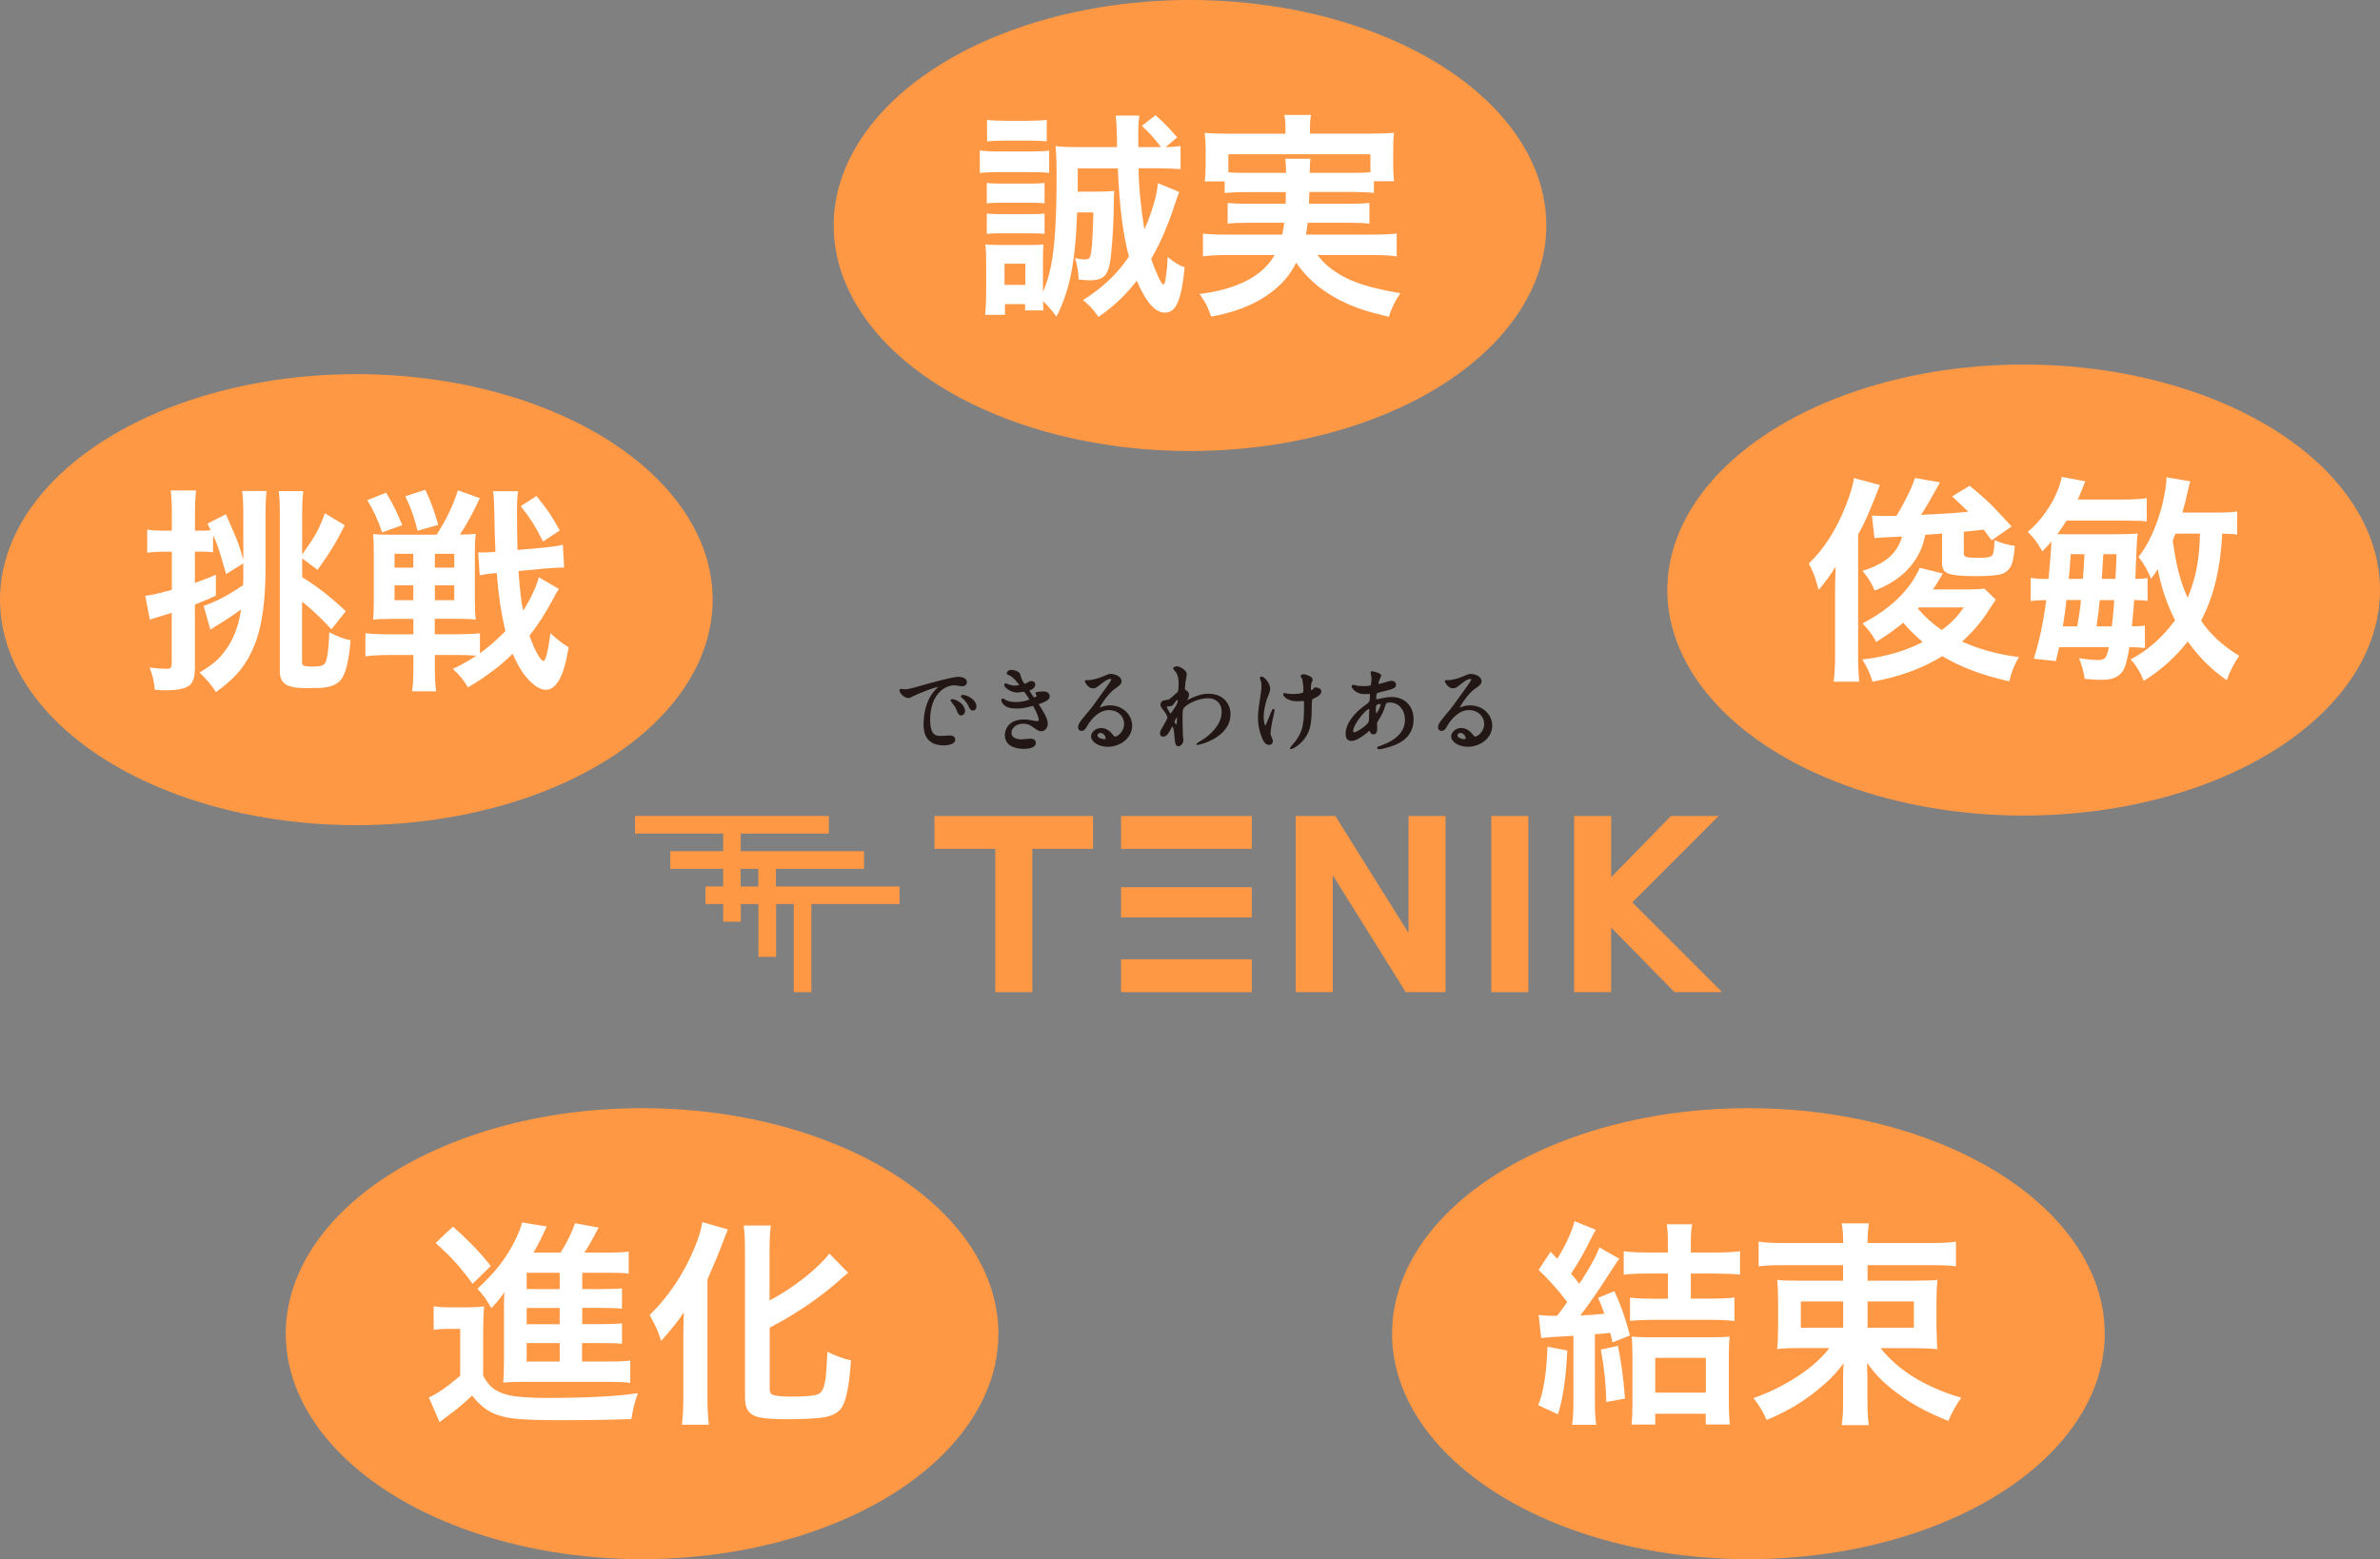 <?xml version="1.0" encoding="UTF-8"?>
<svg id="_レイヤー_2" data-name="レイヤー 2" xmlns="http://www.w3.org/2000/svg" viewBox="0 0 272.44 178.51">
  <rect x="0" y="0" width="272.44" height="178.51" fill="#808080" stroke="none"/>
  <defs>
    <style>
      .cls-1 {
        fill: #221714;
        stroke: #221714;
        stroke-linecap: round;
        stroke-linejoin: round;
        stroke-width: .17px;
      }

      .cls-2 {
        fill: #fff;
      }

      .cls-2, .cls-3 {
        stroke-width: 0px;
      }

      .cls-3 {
        fill: #ff9845;
      }
    </style>
  </defs>
  <g id="_レイヤー_1-2" data-name="レイヤー 1">
    <g>
      <g>
        <path class="cls-3" d="M88.82,101.5v-2.02h10.09v-2.02h-14.12v-2.02h10.09v-2.02h-22.19v2.02h10.09v2.02h-6.05v2.02h6.05v2.02h-2.02v2.01s2.02,0,2.02,0v-.02l.02.02h-.02v2.02h2.02v-2.02h2.02v6.05h2.02v-6.05h2.02v10.09h2.02v-10.09h10.09v-2.01h-14.12ZM86.8,101.5h-2.02v-2.02h2.02v2.02Z"/>
        <polygon class="cls-3" points="82.79 103.52 82.76 103.52 82.76 103.49 82.79 103.52"/>
        <polygon class="cls-3" points="82.79 103.52 82.76 103.52 82.76 103.49 82.79 103.52"/>
      </g>
      <g>
        <rect class="cls-3" x="128.33" y="93.43" width="14.96" height="3.76"/>
        <rect class="cls-3" x="128.33" y="109.84" width="14.96" height="3.76"/>
        <polygon class="cls-3" points="125.12 93.43 125.12 97.19 118.17 97.19 118.17 113.6 113.93 113.6 113.93 97.19 106.97 97.19 106.97 93.43 125.12 93.43"/>
        <rect class="cls-3" x="128.33" y="101.59" width="14.96" height="3.45"/>
        <polygon class="cls-3" points="165.47 93.43 165.47 113.6 160.92 113.6 152.56 100.21 152.56 113.6 148.32 113.6 148.32 93.43 152.86 93.43 161.23 106.82 161.23 93.43 165.47 93.43"/>
        <rect class="cls-3" x="170.71" y="93.43" width="4.24" height="20.17"/>
        <polygon class="cls-3" points="197.13 113.6 191.68 113.6 184.43 106.2 184.43 113.6 180.19 113.6 180.19 93.43 184.43 93.43 184.43 100.44 191.28 93.43 196.73 93.43 186.85 103.32 197.13 113.6"/>
      </g>
    </g>
    <g>
      <path class="cls-1" d="M103.5,79.01c.45,0,.61-.04,2.09-.46.96-.27,3.43-.97,4.14-.97.39,0,.87.15.87.52,0,.28-.28.4-.44.4-.14,0-.76-.12-.87-.12-1.37,0-2.9,1.26-2.9,4.04,0,1.81.68,1.93,1.32,1.93.16,0,.93-.06,1.02-.06.33,0,.53.14.53.4,0,.57-1.19.57-1.25.57-2.2,0-2.2-1.8-2.2-2.31,0-.47.01-2.76,1.56-4.15.04-.03.27-.2.27-.23s-.04-.02-.07-.02c-.63,0-2.86.95-3.21,1.15-.14.08-.25.14-.37.14-.54,0-1.06-.72-.92-.87.04-.05.36.04.42.04ZM110.39,81.4c0,.25-.2.44-.38.44-.19,0-.29-.2-.46-.63-.12-.3-.19-.4-.54-.84-.03-.04-.11-.15-.11-.19,0-.05.12-.06.22-.04.92.25,1.27.92,1.27,1.26ZM111.69,80.88c0,.28-.17.4-.31.4-.26,0-.38-.31-.49-.57-.1-.24-.42-.63-.71-.86-.05-.04-.1-.09-.1-.14,0-.06.12-.06.15-.06.09,0,.2.03.27.05.64.2,1.19.67,1.19,1.19Z"/>
      <path class="cls-1" d="M116.7,77.27c.18.66.49,1.11.56,1.11.04,0,.23-.04.42-.17.22-.13.25-.15.38-.15.22,0,.37.14.37.32,0,.17-.14.42-.46.53-.03.01-.26.1-.26.13.08.13.56.91.66.91.04,0,.39-.12.39-.3,0-.04-.14-.19-.14-.24,0-.09.11-.1.15-.11.39-.03.6-.05.67-.05.36,0,.64.17.64.47,0,.15-.02.4-.95.73-.28.1-.31.12-.31.16,0,.05.01.08.34.6.53.82.69,1.29.69,1.69,0,.44-.34.74-.63.74s-.35-.05-1.05-.54c-.42-.29-.79-.32-1.05-.32-.97,0-1.42.63-1.42,1.11,0,.8.95.85,1.23.85.17,0,.9-.08,1.05-.08.13,0,.51.04.51.39,0,.61-1.13.61-1.26.61-.31,0-2.12,0-2.12-1.51,0-.63.46-1.69,2.09-1.69.4,0,.6.04,1.04.13.3.06.4.06.47.06.16,0,.28-.05.28-.23,0-.22-.16-.7-.49-1.33-.16-.31-.17-.35-.27-.35-.07,0-.47.12-.56.14-.45.11-.81.16-1.29.16-.65,0-1.09-.09-1.42-.41-.17-.17-.26-.38-.26-.46,0-.08.05-.11.1-.11.05,0,.29.17.34.19.36.16.75.22,1.13.22.85,0,1.67-.28,1.67-.35s-.6-1.01-.73-1.01c-.02,0-.59.1-.7.1-.84,0-1.48-.58-1.48-.79,0-.03.02-.09.09-.09.04,0,.25.09.28.1.36.12.48.15.74.15s.64-.05.64-.13c0-.03-.58-.88-1.1-1.14-.31-.15-.36-.16-.36-.24,0-.11.2-.29.42-.29.24,0,.87.13.97.45Z"/>
      <path class="cls-1" d="M128.76,82.86c0-.88-.74-1.64-1.82-1.64-1.42,0-2.34,1.48-2.53,1.81-.22.37-.32.57-.61.57-.26,0-.31-.22-.31-.3,0-.27.09-.51.85-1.4.7-.82.81-.96,2.44-3.25.36-.51.51-.73.51-.85,0-.08-.08-.15-.2-.15-.4,0-1.03.54-1.22.69-.43.36-.58.39-.77.39-.51,0-.84-.69-.84-.74,0-.03.03-.03.26-.03.57,0,1.37-.26,1.67-.39.67-.29.74-.32.98-.32.43,0,1.13.27,1.13.74,0,.31-.25.48-.77.84-.78.55-1.73,2.03-1.73,2.21,0,.03.03.08.06.08.06-.02.21-.08.27-.1.34-.13.65-.17.95-.17,1.38,0,2.43,1.02,2.43,2.24,0,1.37-1.33,2.33-2.7,2.33-1.07,0-1.83-.57-1.83-1.11,0-.39.45-.87,1.07-.87.51,0,.93.3,1.23.69.15.19.22.29.37.29.37,0,1.12-.66,1.12-1.55ZM125.99,83.83c-.26,0-.45.2-.45.38,0,.28.46.51.93.51.11,0,.18-.08.18-.19,0-.26-.26-.69-.66-.69Z"/>
      <path class="cls-1" d="M135.74,79.12c.28.17.28.35.28.42,0,.18-.06.33-.15.52-.03.06-.08.15-.08.2,0,.03.02.05.04.05.05,0,.26-.14.31-.16,1.07-.54,1.65-.63,2.18-.63,1.68,0,2.45,1.12,2.45,2.26,0,2.59-3.45,3.43-3.7,3.43-.02,0-.04,0-.04-.02,0-.03.68-.41.8-.5.54-.37,2.1-1.55,2.1-3.16,0-1.23-.89-1.67-1.63-1.67-1.18,0-2.41.65-2.82,1.11-.14.16-.2.35-.2,1.08,0,.24.01,1.61.05,2.18.01.09.05.44.05.51,0,.35-.31.63-.47.63-.3,0-.33-.39-.38-1.05-.02-.23-.09-1.25-.34-1.25-.05,0-.19.27-.28.44-.16.31-.39.75-.78.75-.13,0-.26-.09-.26-.3,0-.18.05-.28.32-.73.11-.19.54-.94.54-1.05,0-.19-.23-.59-.42-.83-.34-.43-.38-.47-.38-.67,0-.37.29-.41.73-.47.18-.03.25-.04.97-.71.05-.05.27-.23.28-.26.05-.11.1-.58.1-.92,0-.96-.25-1.32-.43-1.52-.18-.22-.2-.24-.2-.28,0-.09.26-.14.37-.14.29,0,1.02.44,1.02.8,0,.16-.14.84-.16.98-.02.17-.05.51-.05.63,0,.2.01.22.18.32ZM134.4,80.4c-.1.15-.22.36-.46.38-.34.02-.45.03-.45.17,0,.15.39.84.51.84.07,0,.1-.05.22-.23.67-.98.67-1,.67-1.39,0-.09,0-.14-.04-.15-.06-.01-.25.06-.43.38ZM134.37,82.65c0,.14.22.42.31.42.13,0,.13-.58.13-1.08,0-.04-.02-.06-.05-.06-.09,0-.39.59-.39.72Z"/>
      <path class="cls-1" d="M145.32,78.92c0,.18-.33.97-.39,1.13-.22.69-.36,1.44-.36,2.03,0,.49.12,1.1.25,1.1.23,0,.78-1.93.96-1.93.03,0,.04.04.04.08,0,.09-.22,1.02-.26,1.22-.04.21-.2.99-.2,1.41,0,.1,0,.23.13.49.02.04.13.28.13.43,0,.17-.14.33-.37.33-.41,0-.69-.61-.87-1.21-.28-.86-.29-1.48-.29-1.81,0-.42.02-.87.27-2.44.12-.75.13-.95.13-1.16,0-.26-.03-.51-.11-.73-.05-.16-.07-.18-.07-.22s0-.09.09-.09c.29,0,.92.72.92,1.37ZM150.08,80.31c0,2.23-.09,3.12-.67,4.01-.57.9-1.48,1.36-1.62,1.36-.02,0-.05,0-.05-.03s.53-.6.61-.72c.94-1.22,1.01-2.26,1.01-4.32,0-.37-.02-.43-.19-.43-.11,0-.58.03-.67.03-1.06,0-1.53-.52-1.53-.74,0-.02.01-.04.03-.04.06,0,.17.05.25.06.26.04.54.06.68.06.16,0,.97,0,1.26-.19.05-.04.1-.09.1-.45s-.1-1.09-.18-1.28c-.02-.03-.15-.18-.15-.22,0-.05.13-.12.28-.12.3,0,.94.29.94.51,0,.09-.16.41-.17.49-.03.17-.03.41-.03.56,0,.18.02.27.11.27.1,0,.24-.11.28-.17.11-.15.11-.16.22-.16.07,0,.58.08.58.35,0,.32-.37.54-.61.66-.33.16-.4.19-.43.25-.03.06-.03.25-.03.29Z"/>
      <path class="cls-1" d="M156.27,83.96c-.55.43-1.1.79-1.62.79-.49,0-.53-.55-.53-.74,0-1.16,1.03-2.4,2.35-3.31.33-.24.44-.33.44-1.1,0-.17-.03-.23-.24-.23-.02,0-.41.02-.49.02-.96,0-1.38-.69-1.38-.79,0-.06.04-.11.13-.11.06,0,.39.1.45.11.27.03.53.04.73.04.19,0,.82,0,.88-.16.06-.15.1-.75.1-.8,0-.11-.11-.66-.11-.68,0-.05.05-.06.1-.06.02,0,.95.19.95.43,0,.01-.16.36-.17.38-.11.23-.15.43-.15.53,0,.09.01.11.14.11.23,0,1.22-.36,1.42-.36.26,0,.45.17.45.36,0,.35-.39.44-1.3.67-.64.15-.8.19-.86.28-.05.08-.12.38-.12.53,0,.25.05.27.18.27.09,0,.25-.03.31-.05.52-.13.98-.2,1.35-.2,1.57,0,2.45,1.09,2.45,2.47,0,2.34-2.15,2.94-3.15,3.21-.06.02-.5.13-.74.13-.07,0-.11-.02-.11-.08,0-.04.09-.08.22-.12,2.17-.73,2.96-1.87,2.96-3.07,0-1.36-.91-2.08-1.78-2.08-.52,0-.54.06-.73.7-.18.58-.36.85-.74,1.47-.11.17-.12.23-.12.39,0,.09.03.47.03.55,0,.29-.11.54-.35.54-.18,0-.26-.13-.33-.25-.07-.13-.09-.15-.12-.15-.02-.01-.33.24-.52.38ZM156.76,82.68c.04-.11.06-1.24.06-1.36,0-.06,0-.25-.08-.25-.4,0-1.92,1.81-1.92,2.62,0,.15.05.26.23.24.37-.04,1.55-.86,1.7-1.25ZM157.97,80.52c-.56,0-.56.37-.56.74,0,.1,0,.52.13.52.16,0,.59-.85.59-1.13,0-.01-.01-.09-.03-.11-.02-.02-.1-.02-.13-.02Z"/>
      <path class="cls-1" d="M169.97,82.86c0-.88-.74-1.64-1.82-1.64-1.42,0-2.34,1.48-2.53,1.81-.22.37-.32.57-.61.57-.26,0-.31-.22-.31-.3,0-.27.09-.51.85-1.4.7-.82.81-.96,2.44-3.25.36-.51.51-.73.51-.85,0-.08-.08-.15-.2-.15-.4,0-1.03.54-1.22.69-.43.36-.58.39-.77.39-.51,0-.84-.69-.84-.74,0-.03.03-.03.26-.03.57,0,1.37-.26,1.67-.39.67-.29.74-.32.98-.32.43,0,1.13.27,1.13.74,0,.31-.25.48-.77.84-.78.55-1.73,2.03-1.73,2.21,0,.03.03.08.07.08.06-.02.2-.08.27-.1.34-.13.65-.17.95-.17,1.38,0,2.43,1.02,2.43,2.24,0,1.37-1.33,2.33-2.7,2.33-1.07,0-1.83-.57-1.83-1.11,0-.39.45-.87,1.07-.87.51,0,.93.3,1.23.69.15.19.22.29.37.29.37,0,1.12-.66,1.12-1.55ZM167.2,83.83c-.26,0-.45.2-.45.38,0,.28.46.51.93.51.11,0,.18-.08.18-.19,0-.26-.26-.69-.66-.69Z"/>
    </g>
    <ellipse class="cls-3" cx="136.22" cy="25.82" rx="40.79" ry="25.82"/>
    <ellipse class="cls-3" cx="40.79" cy="68.66" rx="40.79" ry="25.82"/>
    <ellipse class="cls-3" cx="73.5" cy="152.7" rx="40.79" ry="25.82"/>
    <ellipse class="cls-3" cx="200.14" cy="152.7" rx="40.79" ry="25.82"/>
    <ellipse class="cls-3" cx="231.65" cy="67.56" rx="40.79" ry="25.82"/>
    <g>
      <path class="cls-2" d="M112.16,19.82v-2.6c.48.08,1.15.12,2.01.12h3.92c.87,0,1.54-.03,2.01-.1v2.56c-.4-.06-1.03-.09-1.89-.09h-4.04c-.82,0-1.49.03-2.01.1ZM129.24,29.4c-.68-2.43-1.1-5.81-1.28-10.12h-4.59v1.18c0,.44,0,.93-.01,1.48h2.34c.82,0,1.44-.03,1.84-.08-.02.33-.03.77-.04,1.34-.02,2.12-.12,4.11-.32,5.98-.09.89-.23,1.53-.43,1.94-.21.45-.54.73-.99.85-.31.09-.68.13-1.11.13-.14,0-.53-.03-1.18-.09,0-.76-.14-1.58-.4-2.45.48.1.84.15,1.09.15.35,0,.56-.11.63-.32.19-.54.31-2.23.37-5.07h-1.86c-.09,2.82-.32,5.17-.7,7.07-.36,1.79-.92,3.41-1.67,4.87-.48-.68-.99-1.27-1.53-1.78,0,.24.02.6.05,1.06h-2.1v-.72h-2.31v1.23h-2.27c.07-.68.11-1.49.12-2.44v-3.69c0-.73-.03-1.38-.1-1.94.44.05,1,.07,1.68.07h3.49c.72,0,1.22-.02,1.49-.07-.04.3-.06.9-.06,1.81v3.65c.41-.94.72-1.98.94-3.11.42-2.08.62-5.5.62-10.25,0-1.37-.04-2.49-.12-3.36.41.08,1.22.12,2.45.12h4.58v-.96c-.02-1.25-.07-2.12-.15-2.64h2.72c-.09.49-.13,1.07-.13,1.73v.82c.01.26.01.61.01,1.05h2.59c-.68-.91-1.4-1.72-2.19-2.43l1.56-1.22c.8.68,1.62,1.53,2.48,2.54l-1.32,1.11c.76-.02,1.33-.06,1.71-.12v2.65c-.68-.06-1.54-.1-2.59-.1h-2.21c0,1.87.22,4.2.65,7,.46-.96.86-2.09,1.21-3.38.17-.63.29-1.26.35-1.92l2.44,1.01c-.14.33-.33.86-.56,1.59-.79,2.37-1.67,4.39-2.65,6.07.2.62.47,1.3.81,2.04.27.59.46.89.59.89.09,0,.15-.12.2-.37l.06-.35c.12-.76.2-1.57.22-2.43.81.66,1.46,1.05,1.95,1.18-.17,1.82-.43,3.15-.78,3.99-.33.81-.83,1.21-1.48,1.21-1.11,0-2.18-1.22-3.22-3.66-1.18,1.55-2.64,2.94-4.38,4.15-.59-.85-1.18-1.49-1.79-1.92,2.21-1.38,3.97-3.04,5.26-4.98ZM112.96,23.28v-2.33c.37.05.9.07,1.59.07h3.48c.68,0,1.2-.02,1.54-.07v2.33c-.39-.05-.9-.07-1.54-.07h-3.48c-.68,0-1.21.02-1.59.07ZM112.96,26.78v-2.33c.37.05.9.07,1.59.07h3.48c.68,0,1.2-.02,1.54-.07v2.33c-.36-.05-.88-.07-1.57-.07h-3.47c-.67,0-1.19.02-1.56.07ZM112.99,16.19v-2.47c.5.07,1.17.11,2.03.11h2.77c.85,0,1.52-.04,2.03-.11v2.47c-.52-.06-1.2-.09-2.03-.09h-2.77c-.85,0-1.52.03-2.03.09ZM114.99,30.19v2.43h2.38v-2.43h-2.38Z"/>
      <path class="cls-2" d="M147.21,22h-4.66c-1.08,0-1.87.04-2.36.11v-1.34h-2.29c.07-.46.11-1.08.11-1.84v-1.86c0-.71-.04-1.33-.11-1.86.68.07,1.6.1,2.77.1h6.48v-.56c0-.6-.04-1.13-.13-1.59h3.06c-.09.43-.13.96-.13,1.57v.57h6.87c1.14,0,2.06-.03,2.76-.1-.07.5-.1,1.11-.1,1.83v1.89c0,.75.04,1.36.11,1.83h-2.32v1.34c-.47-.06-1.25-.1-2.34-.11h-5.05c0,.43-.02.88-.05,1.35h4.68c1.03,0,1.77-.03,2.25-.1v2.38c-.49-.07-1.24-.1-2.25-.1h-4.82c-.06.5-.12.95-.2,1.35h7.79c1.19,0,2.05-.05,2.6-.12v2.61c-.76-.1-1.66-.15-2.72-.15h-6.37c.44.52.82.93,1.15,1.22.33.29.73.58,1.19.87,1.07.69,2.53,1.27,4.38,1.72.54.14,1.47.33,2.8.57-.58.8-1.02,1.69-1.33,2.69-1.16-.28-2.06-.51-2.7-.71-.64-.2-1.3-.45-1.97-.74-2.56-1.13-4.53-2.71-5.93-4.74-.41.8-.88,1.49-1.42,2.09-1.92,2.07-4.69,3.43-8.31,4.08-.24-.64-.43-1.11-.57-1.39-.12-.23-.37-.63-.76-1.2,4.34-.55,7.2-2.04,8.59-4.46h-5.51c-1,0-1.9.05-2.7.15v-2.61c.56.08,1.41.12,2.55.12h6.54c.09-.47.16-.92.22-1.35h-4.22c-1.02,0-1.77.03-2.26.1v-2.38c.48.07,1.23.1,2.26.1h4.38c.02-.48.02-.84.02-1.09v-.27ZM147.22,19.79c0-.67-.04-1.2-.11-1.61h2.91c-.05.21-.08.75-.1,1.61h5c.82,0,1.47-.02,1.95-.07v-2.06h-16.26v2.06c.39.05,1.03.07,1.93.07h4.68Z"/>
    </g>
    <g>
      <path class="cls-2" d="M27.85,64.51l-1.97,1.22c-.41-1.47-.72-2.52-.95-3.14-.15-.43-.33-.87-.54-1.32v1.96c-.4-.05-.85-.07-1.37-.07h-.71v3.59c.61-.22,1.41-.53,2.4-.94v2.4c-.73.33-1.53.67-2.4,1.01v7.36c0,.75-.14,1.31-.43,1.7-.37.5-1.35.76-2.92.76-.31,0-.72-.02-1.23-.06-.09-.92-.29-1.77-.6-2.55.79.1,1.42.15,1.89.15.26,0,.43-.04.51-.12.09-.09.13-.29.13-.59v-5.7c-.21.07-.64.2-1.29.39-.59.18-.99.31-1.22.39l-.52-2.73c.14-.02.31-.04.5-.07.42-.06,1.27-.27,2.54-.61v-4.37h-1.05c-.66,0-1.25.04-1.77.11v-2.64c.49.08,1.09.12,1.79.12h1.03v-2c0-1.11-.04-1.97-.13-2.6h2.91c-.09.68-.13,1.55-.13,2.6v2h.71c.48,0,.85-.02,1.1-.05-.09-.18-.22-.43-.39-.76l2.12-1.07c.71,1.59,1.18,2.72,1.43,3.37.16.46.35,1.07.56,1.84v-5.05c0-1.29-.04-2.23-.13-2.82h2.8c-.08.52-.12,1.37-.12,2.55v6.19c0,3.65-.38,6.49-1.12,8.51-.5,1.38-1.18,2.57-2.03,3.55-.64.74-1.49,1.48-2.53,2.22-.46-.73-1.08-1.48-1.88-2.23.85-.52,1.47-.96,1.88-1.32,1.56-1.45,2.52-3.42,2.87-5.91-.47.34-1.06.75-1.76,1.21-.2.14-.57.37-1.09.68-.15.09-.37.23-.66.43l-.77-2.73c1.38-.46,2.89-1.25,4.52-2.37.02-.43.02-.84.02-1.23v-1.26ZM34.58,68.88v6.98c0,.18.06.3.18.35.15.07.46.11.93.11.6,0,1-.04,1.21-.13.22-.11.37-.29.44-.55.19-.67.31-1.76.35-3.25.9.47,1.71.78,2.44.92-.19,2.45-.59,4-1.21,4.64-.38.4-.95.65-1.71.76-.4.06-1.12.08-2.17.08-.83,0-1.48-.08-1.94-.24-.72-.24-1.07-.8-1.07-1.68v-18.21c0-1.04-.04-1.85-.12-2.43h2.81c-.09.59-.13,1.49-.13,2.69v4.57c.46-.67.81-1.18,1.05-1.53.37-.56.67-1.09.9-1.59.16-.33.38-.87.65-1.6l2.27,1.37c-.94,1.91-1.99,3.61-3.12,5.1l-1.75-1.31v2.16c1.59.96,3.26,2.26,5,3.89l-1.65,2.08c-1.13-1.24-2.25-2.29-3.36-3.17Z"/>
      <path class="cls-2" d="M54.56,75.08c-.67-.06-1.39-.08-2.16-.08h-2.62v1.48c0,1.18.05,2.07.15,2.67h-2.76c.1-.59.15-1.48.15-2.69v-1.46h-2.72c-1.16,0-2.09.05-2.77.15v-2.65c.63.09,1.54.13,2.72.13h2.77v-1.77h-2.31c-1.09,0-1.86.03-2.31.09.06-.4.09-1.1.09-2.11v-5.55c0-1.03-.03-1.74-.09-2.15.39.06,1.04.08,1.95.08h5.33c1.06-1.62,1.87-3.31,2.44-5.08l2.51.9c-.74,1.6-1.5,3-2.28,4.17.76,0,1.37-.03,1.81-.08-.07.46-.1,1.23-.1,2.29v5.3c0,1.03.03,1.77.1,2.22-.55-.06-1.32-.09-2.33-.09h-2.36v1.77h2.62c1.07,0,1.92-.04,2.55-.11v2.29c.92-.66,1.89-1.5,2.92-2.54-.48-1.96-.81-4.18-1-6.65-.18.02-.39.04-.63.06-.59.07-1.03.13-1.32.2l-.17-2.62c.2,0,.33.01.42.01.5,0,1.01-.02,1.55-.07v-.24c-.06-1.12-.1-2.63-.13-4.53-.02-1.08-.07-1.81-.15-2.17h2.88c-.09.42-.13,1.2-.13,2.37,0,1.33.02,2.78.06,4.35l3.02-.27c.96-.09,1.68-.2,2.17-.33l.15,2.61c-.62,0-1.35.05-2.2.12l-3.02.28c.13,1.96.3,3.47.51,4.54.5-.72.98-1.62,1.42-2.67.14-.33.27-.72.39-1.15l2.29,1.33c-.07.12-.19.3-.34.55,0,.02-.07.16-.2.4-.93,1.74-1.87,3.21-2.82,4.39.28.81.58,1.51.9,2.08.3.54.53.82.68.82.1,0,.18-.08.24-.24.1-.23.22-.73.37-1.5.06-.37.13-.85.21-1.43.66.64,1.35,1.18,2.08,1.61-.5,3.25-1.38,4.87-2.61,4.87-.4,0-.84-.18-1.32-.55-.94-.71-1.76-1.9-2.47-3.58-.78.76-1.53,1.41-2.26,1.95-1,.75-1.95,1.38-2.86,1.9-.47-.81-1.05-1.51-1.73-2.1,1.11-.55,2.01-1.06,2.71-1.53ZM42.05,57.26l2.15-.85c.45.76.79,1.36,1.01,1.82.2.42.48,1.06.84,1.9l-2.31.83c-.43-1.33-1-2.57-1.7-3.7ZM47.31,63.41h-2.15v1.58h2.15v-1.58ZM47.31,67.02h-2.15v1.7h2.15v-1.7ZM46.4,56.82l2.29-.74c.35.75.63,1.41.83,1.98.16.45.38,1.12.65,2.03l-2.38.68c-.32-1.4-.78-2.71-1.39-3.94ZM49.78,63.41v1.58h2.22v-1.58h-2.22ZM49.78,67.02v1.7h2.22v-1.7h-2.22ZM64.08,60.74l-1.92,1.26c-.42-.85-.83-1.59-1.23-2.22-.34-.53-.78-1.14-1.32-1.83l1.81-1.16c.62.78,1.11,1.43,1.46,1.94.39.58.79,1.25,1.2,2.01Z"/>
    </g>
    <g>
      <path class="cls-2" d="M49.64,152.28v-2.71c.54.08,1.21.12,2,.12h1.88c.75,0,1.38-.04,1.9-.11-.07.62-.11,1.53-.11,2.73v5.21c.34.62.68,1.06,1,1.33.54.44,1.23.75,2.08.92.94.2,2.35.29,4.22.29,4.48,0,7.95-.18,10.41-.54-.36.99-.61,1.97-.74,2.96-2.38.09-5.19.13-8.44.13-2.17,0-3.78-.06-4.83-.17-1.48-.15-2.64-.54-3.48-1.17-.55-.41-1.04-.9-1.49-1.48-.92.89-1.89,1.69-2.91,2.42-.34.25-.61.46-.81.63l-1.23-2.84c.9-.37,2.09-1.2,3.59-2.47v-5.38h-1.35c-.62,0-1.18.04-1.7.12ZM49.86,142.32l1.99-1.87c.71.62,1.42,1.29,2.12,2,.89.9,1.62,1.74,2.21,2.51l-2.08,2.03c-.72-.98-1.39-1.81-2.01-2.5-.62-.67-1.36-1.4-2.23-2.17ZM66.63,153.78v2.11h3.02c1.19,0,2.02-.04,2.5-.11v2.55c-.55-.07-1.38-.11-2.47-.11h-9.81c-.96,0-1.72.03-2.27.08.06-.59.09-1.43.09-2.53v-6.36c0-.42.02-.91.05-1.46-.42.63-.92,1.25-1.5,1.83-.5-.92-1.03-1.66-1.59-2.21,1.03-.97,1.88-1.87,2.53-2.7.98-1.27,1.77-2.66,2.36-4.16.11-.32.18-.57.22-.74l2.83.46c-.26.53-.52,1.07-.77,1.61-.12.24-.37.7-.74,1.38h3.1c.76-1.23,1.31-2.35,1.64-3.36l2.71.49c-.15.25-.34.62-.59,1.1-.33.63-.67,1.22-1.04,1.77h2.6c1.07,0,1.9-.04,2.47-.12v2.53c-.5-.07-1.2-.1-2.1-.1h-3.22v1.87h2.05c1.19,0,2.02-.03,2.5-.09v2.33c-.5-.06-1.33-.09-2.5-.09h-2.05v1.86h2.05c1.16,0,2-.03,2.5-.08v2.33c-.5-.06-1.33-.08-2.5-.08h-2.05ZM64.07,147.6v-1.87h-3.78v1.87h3.78ZM64.07,151.62v-1.86h-3.78v1.86h3.78ZM64.07,153.78h-3.78v2.11h3.78v-2.11Z"/>
      <path class="cls-2" d="M78.26,150.28c-.25.4-.57.84-.95,1.33-.66.82-1.2,1.46-1.62,1.92-.24-.69-.43-1.18-.55-1.48-.14-.3-.4-.79-.77-1.48,2.21-2.18,3.92-4.75,5.14-7.71.48-1.15.77-2.12.88-2.93l2.93.84c-.16.39-.35.86-.55,1.4-.4,1.09-1,2.54-1.79,4.33v13.43c0,1.11.05,2.17.16,3.2h-3.08c.11-.96.16-2.04.16-3.23v-6.82c0-.66.02-1.59.05-2.79ZM88.11,152v7.07c0,.29.08.48.23.57.28.18,1.03.27,2.23.27,1.49,0,2.47-.08,2.95-.23.28-.09.49-.26.62-.52.17-.33.3-.84.39-1.51.06-.59.13-1.54.18-2.87.44.22.92.42,1.43.61.45.16.87.29,1.27.37-.19,2.96-.57,4.8-1.15,5.53-.4.5-1.03.82-1.88.98-.88.15-2.32.23-4.33.23-1.78,0-2.98-.12-3.59-.35-.48-.19-.82-.51-1.01-.98-.11-.28-.17-.75-.17-1.38v-16.47c0-1.37-.05-2.37-.15-3h3.11c-.1.63-.15,1.64-.15,3v5.58c1.38-.72,2.73-1.62,4.08-2.67,1.32-1.08,2.24-1.98,2.76-2.7l2.16,2.2c-.15.12-.33.27-.54.45-1.2,1.09-2.41,2.06-3.63,2.91-1.48,1.05-3.09,2.03-4.83,2.93Z"/>
    </g>
    <g>
      <path class="cls-2" d="M177.14,154.2l2.27.43c-.15,3.17-.51,5.6-1.07,7.31l-2.26-1.05c.61-1.47.96-3.7,1.06-6.69ZM179.42,149.1c-1.05-1.38-2.15-2.62-3.3-3.7l1.38-2.08.76.81c.46-.74.84-1.44,1.15-2.1.47-1.03.74-1.76.82-2.21l2.45.99c-.13.2-.3.5-.51.92-.78,1.6-1.56,2.97-2.33,4.1.33.38.64.77.95,1.16l.37-.57c.64-1.03,1.09-1.79,1.34-2.28.2-.4.4-.83.59-1.31l2.27,1.29c-.24.33-.52.76-.87,1.29-1.42,2.22-2.61,3.96-3.59,5.21.99-.04,1.91-.11,2.75-.2-.21-.63-.45-1.24-.72-1.82l1.86-.76c.36.75.72,1.63,1.07,2.65.27.79.51,1.59.72,2.42l-1.99.79c-.11-.48-.19-.84-.26-1.09-.52.06-1.11.11-1.76.16v7.75c0,1.12.05,1.99.15,2.62h-2.76c.1-.66.15-1.54.15-2.64v-7.56l-.21.02c-1.59.08-2.75.16-3.48.24l-.29-2.64c.54.07,1.06.1,1.56.1.11,0,.3,0,.56-.01.46-.6.85-1.13,1.17-1.59ZM183.25,154.53l1.95-.44c.33,1.47.61,3.49.82,6.04l-2.14.4c-.04-1.98-.25-3.98-.63-6.01ZM190.92,145.82h-2.32c-1.2,0-2.12.04-2.73.13v-2.69c.63.1,1.55.15,2.76.15h2.29v-1.34c0-.72-.04-1.35-.13-1.89h2.91c-.1.54-.15,1.18-.15,1.94v1.29h2.86c1.2,0,2.13-.05,2.77-.15v2.69c-.63-.08-1.56-.12-2.77-.13h-2.86v2.87h2.29c1.18,0,2.08-.04,2.7-.13v2.69c-.65-.08-1.54-.13-2.66-.13h-6.65c-1,0-1.88.04-2.64.12v-2.67c.63.09,1.53.13,2.7.13h1.64v-2.87ZM189.48,161.86v1.25h-2.72c.07-.58.11-1.39.11-2.44v-5.26c0-1.03-.03-1.83-.09-2.38.53.06,1.27.09,2.21.09h6.81c.99,0,1.73-.03,2.2-.09-.07.46-.1,1.25-.1,2.38v5.03c0,1.11.04,1.99.12,2.66h-2.76v-1.23h-5.79ZM189.48,155.47v3.98h5.79v-3.98h-5.79Z"/>
      <path class="cls-2" d="M210.99,144.86h-7.07c-1.02,0-1.89.04-2.61.13v-2.83c.62.11,1.51.16,2.67.16h7.01c0-.83-.05-1.58-.16-2.25h3.11c-.11.66-.16,1.41-.16,2.25h7.45c1.17,0,2.06-.05,2.67-.16v2.83c-.72-.09-1.6-.13-2.61-.13h-7.51v1.78h5.22c1.23-.02,1.94-.03,2.14-.04.14,0,.35-.03.63-.06-.07.77-.1,1.61-.1,2.52v2.87l.04,1.27c0,.51.03.94.06,1.28-.5-.07-1.42-.11-2.78-.12h-3.72c2.07,2.59,5.15,4.48,9.24,5.68-.27.36-.53.76-.78,1.21-.28.5-.51.98-.7,1.44-2.06-.81-3.78-1.71-5.18-2.69-1.2-.84-2.17-1.64-2.88-2.41-.37-.4-.79-.91-1.25-1.53.02.61.04,1.19.05,1.75v2.78c0,1.15.05,2.01.16,2.58h-3.11c.11-.66.16-1.51.16-2.55v-2.83c0-.26,0-.57.02-.93.02-.25.03-.51.04-.77-.61.82-1.24,1.53-1.89,2.12-1.33,1.21-2.69,2.2-4.06,2.98-.92.52-1.88.99-2.87,1.4-.29-.77-.79-1.6-1.49-2.51,2.25-.8,4.3-1.88,6.14-3.26.68-.5,1.38-1.14,2.1-1.93.15-.16.29-.34.43-.54h-3.14c-1.25,0-2.19.03-2.82.12.06-.6.1-1.45.1-2.55v-2.83c0-1.03-.03-1.88-.1-2.55.46.07,1.37.1,2.73.1h4.81v-1.78ZM210.99,149.01h-4.85v3.01h4.85v-3.01ZM213.78,149.01v3.01h5.3v-3.01h-5.3Z"/>
    </g>
    <g>
      <path class="cls-2" d="M207.07,64.51c1.72-1.65,3.12-3.84,4.2-6.56.55-1.42.87-2.49.95-3.21l2.97.79c-.11.28-.27.69-.48,1.25-.33.82-.65,1.61-.98,2.37-.29.67-.63,1.35-1.03,2.05v13.94c0,1.12.05,2.08.13,2.91h-2.93c.11-.82.16-1.8.16-2.93v-7.41c0-.83.03-1.77.07-2.83-.63,1.02-1.29,1.9-1.95,2.66-.18-.68-.33-1.2-.46-1.56-.15-.4-.37-.89-.66-1.46ZM221.24,67.49h3.87c.97,0,1.64-.03,2.03-.1l1.32,1.27c-.24.34-.47.69-.7,1.05-.86,1.39-1.92,2.64-3.16,3.74,1.86.87,4.04,1.47,6.52,1.79-.5.78-.87,1.71-1.12,2.77-3-.66-5.55-1.62-7.67-2.88-2.27,1.41-4.93,2.38-7.98,2.92-.28-.92-.67-1.77-1.17-2.54,2.66-.31,4.96-.98,6.91-2-.85-.72-1.6-1.46-2.22-2.21-.85.71-1.88,1.44-3.1,2.2-.41-.78-.93-1.49-1.57-2.12,3.25-1.7,5.44-3.83,6.56-6.37l2.64.66c-.44.75-.82,1.36-1.14,1.83ZM217.72,61.44h-.26c-.68.05-1.12.07-1.32.07-.77.03-1.29.07-1.57.11l-.29-2.58c.54.02.99.04,1.33.04.38,0,.87,0,1.48-.02.24-.38.5-.83.77-1.34.63-1.16,1.08-2.16,1.35-2.99l2.86.5c-1.08,1.97-1.81,3.21-2.17,3.72,1.77-.07,3.4-.17,4.9-.31l.52-.04c-.27-.27-.89-.86-1.86-1.77l2-1.21c1.07.87,1.9,1.6,2.5,2.2.27.26,1.04,1.08,2.31,2.45l-2.29,1.6c-.35-.48-.65-.89-.9-1.23-.92.11-1.68.19-2.28.24v2.51c0,.19.09.31.28.38.19.07.66.1,1.42.1.81,0,1.31-.07,1.49-.22.2-.16.31-.76.33-1.81.69.32,1.46.54,2.32.67-.09,1.14-.24,1.92-.46,2.33-.28.51-.72.83-1.32.95-.58.12-1.46.18-2.65.18-1.61,0-2.66-.1-3.15-.29-.29-.11-.48-.26-.59-.45-.11-.19-.16-.44-.16-.76v-3.38c-.58.05-1.22.1-1.92.15-.12.53-.22.92-.31,1.17-.85,2.4-2.69,4.14-5.49,5.21-.3-.78-.77-1.53-1.39-2.26,1.38-.42,2.44-.98,3.2-1.68.64-.62,1.09-1.37,1.33-2.26ZM219.66,69.56l-.12.13c.84.96,1.75,1.78,2.73,2.45.32-.24.62-.48.9-.72.59-.53,1.13-1.15,1.62-1.87h-5.14Z"/>
      <path class="cls-2" d="M234.84,61.99c-.23.27-.58.65-1.05,1.14-.29-.5-.53-.89-.73-1.17-.24-.33-.56-.68-.94-1.06.96-.81,1.82-1.83,2.58-3.06.65-1.09,1.09-2.17,1.31-3.24l2.69.51c-.28.73-.56,1.43-.85,2.09h4.87c1.3,0,2.31-.05,3.02-.16v2.67c-.25-.03-.48-.06-.68-.07-.15,0-.83-.01-2.05-.04h-6.45c-.32.52-.67,1.04-1.05,1.56.3,0,.61.01.94.01h5.83c1.09,0,1.9-.03,2.42-.09-.05.38-.09.85-.11,1.42-.03.59-.07,1.44-.11,2.53,0,.39-.02.81-.05,1.26.59,0,1.05-.04,1.4-.11v2.62c-.42-.06-.92-.09-1.53-.1-.08,1.12-.17,2.12-.26,3.02.59,0,1.08-.03,1.49-.1v2.58c-.45-.06-1.04-.1-1.77-.1-.24,1.48-.51,2.42-.82,2.82-.28.36-.62.61-1.04.74-.36.12-.82.18-1.39.18-.46,0-1.08-.04-1.87-.11-.05-.35-.13-.76-.26-1.22-.12-.43-.25-.81-.39-1.15.88.14,1.61.21,2.19.21.33,0,.57-.06.73-.18.2-.15.36-.59.49-1.29h-5.69c-.1.44-.22.97-.37,1.6l-2.53-.28c.63-1.97,1.1-4.21,1.43-6.71h-.16c-.63,0-1.17.04-1.62.12v-2.67c.47.09,1.11.13,1.9.13h.13l.11-1.17c.14-1.54.22-2.58.23-3.12ZM237.77,71.72c.2-1,.35-2.01.44-3.02h-1.67c-.08.9-.22,1.9-.4,3.02h1.64ZM238.61,63.45h-1.57c-.07,1.16-.15,2.1-.23,2.83h1.62c.08-.99.14-1.94.18-2.83ZM239.99,71.72h1.75l.05-.4c.11-.99.19-1.86.23-2.61h-1.66c-.07.85-.2,1.86-.37,3.02ZM240.77,63.45c-.06,1.09-.12,2.04-.18,2.83h1.57c0-.28.03-.75.07-1.4.02-.2.03-.67.05-1.43h-1.51ZM248.98,71.02c-.94-1.86-1.6-3.82-1.98-5.86-.24.4-.5.77-.77,1.11-.16-.42-.37-.87-.63-1.33-.25-.43-.52-.82-.81-1.16,1.16-1.47,2.05-3.43,2.7-5.87.35-1.48.52-2.57.51-3.26l2.72.46c-.05.15-.14.52-.28,1.11-.17.81-.38,1.63-.62,2.47h3.91c1.1,0,1.88-.04,2.36-.13v2.65c-.33-.06-.9-.09-1.71-.11-.19,3.96-.99,7.28-2.42,9.96,1.03,1.55,2.49,2.89,4.37,4.04-.58.79-1.05,1.72-1.43,2.78-1.7-1.16-3.19-2.64-4.47-4.44-1.38,1.78-3.06,3.29-5.04,4.53-.35-.93-.85-1.75-1.49-2.48,1.9-.98,3.6-2.47,5.08-4.47ZM250.42,68.45c.34-.79.63-1.68.88-2.66.29-1.24.46-2.53.5-3.87,0-.25.02-.52.04-.82h-2.81c-.11.27-.21.53-.32.79.22,1.48.44,2.68.67,3.6.27,1.05.61,2.03,1.04,2.95Z"/>
    </g>
  </g>
</svg>